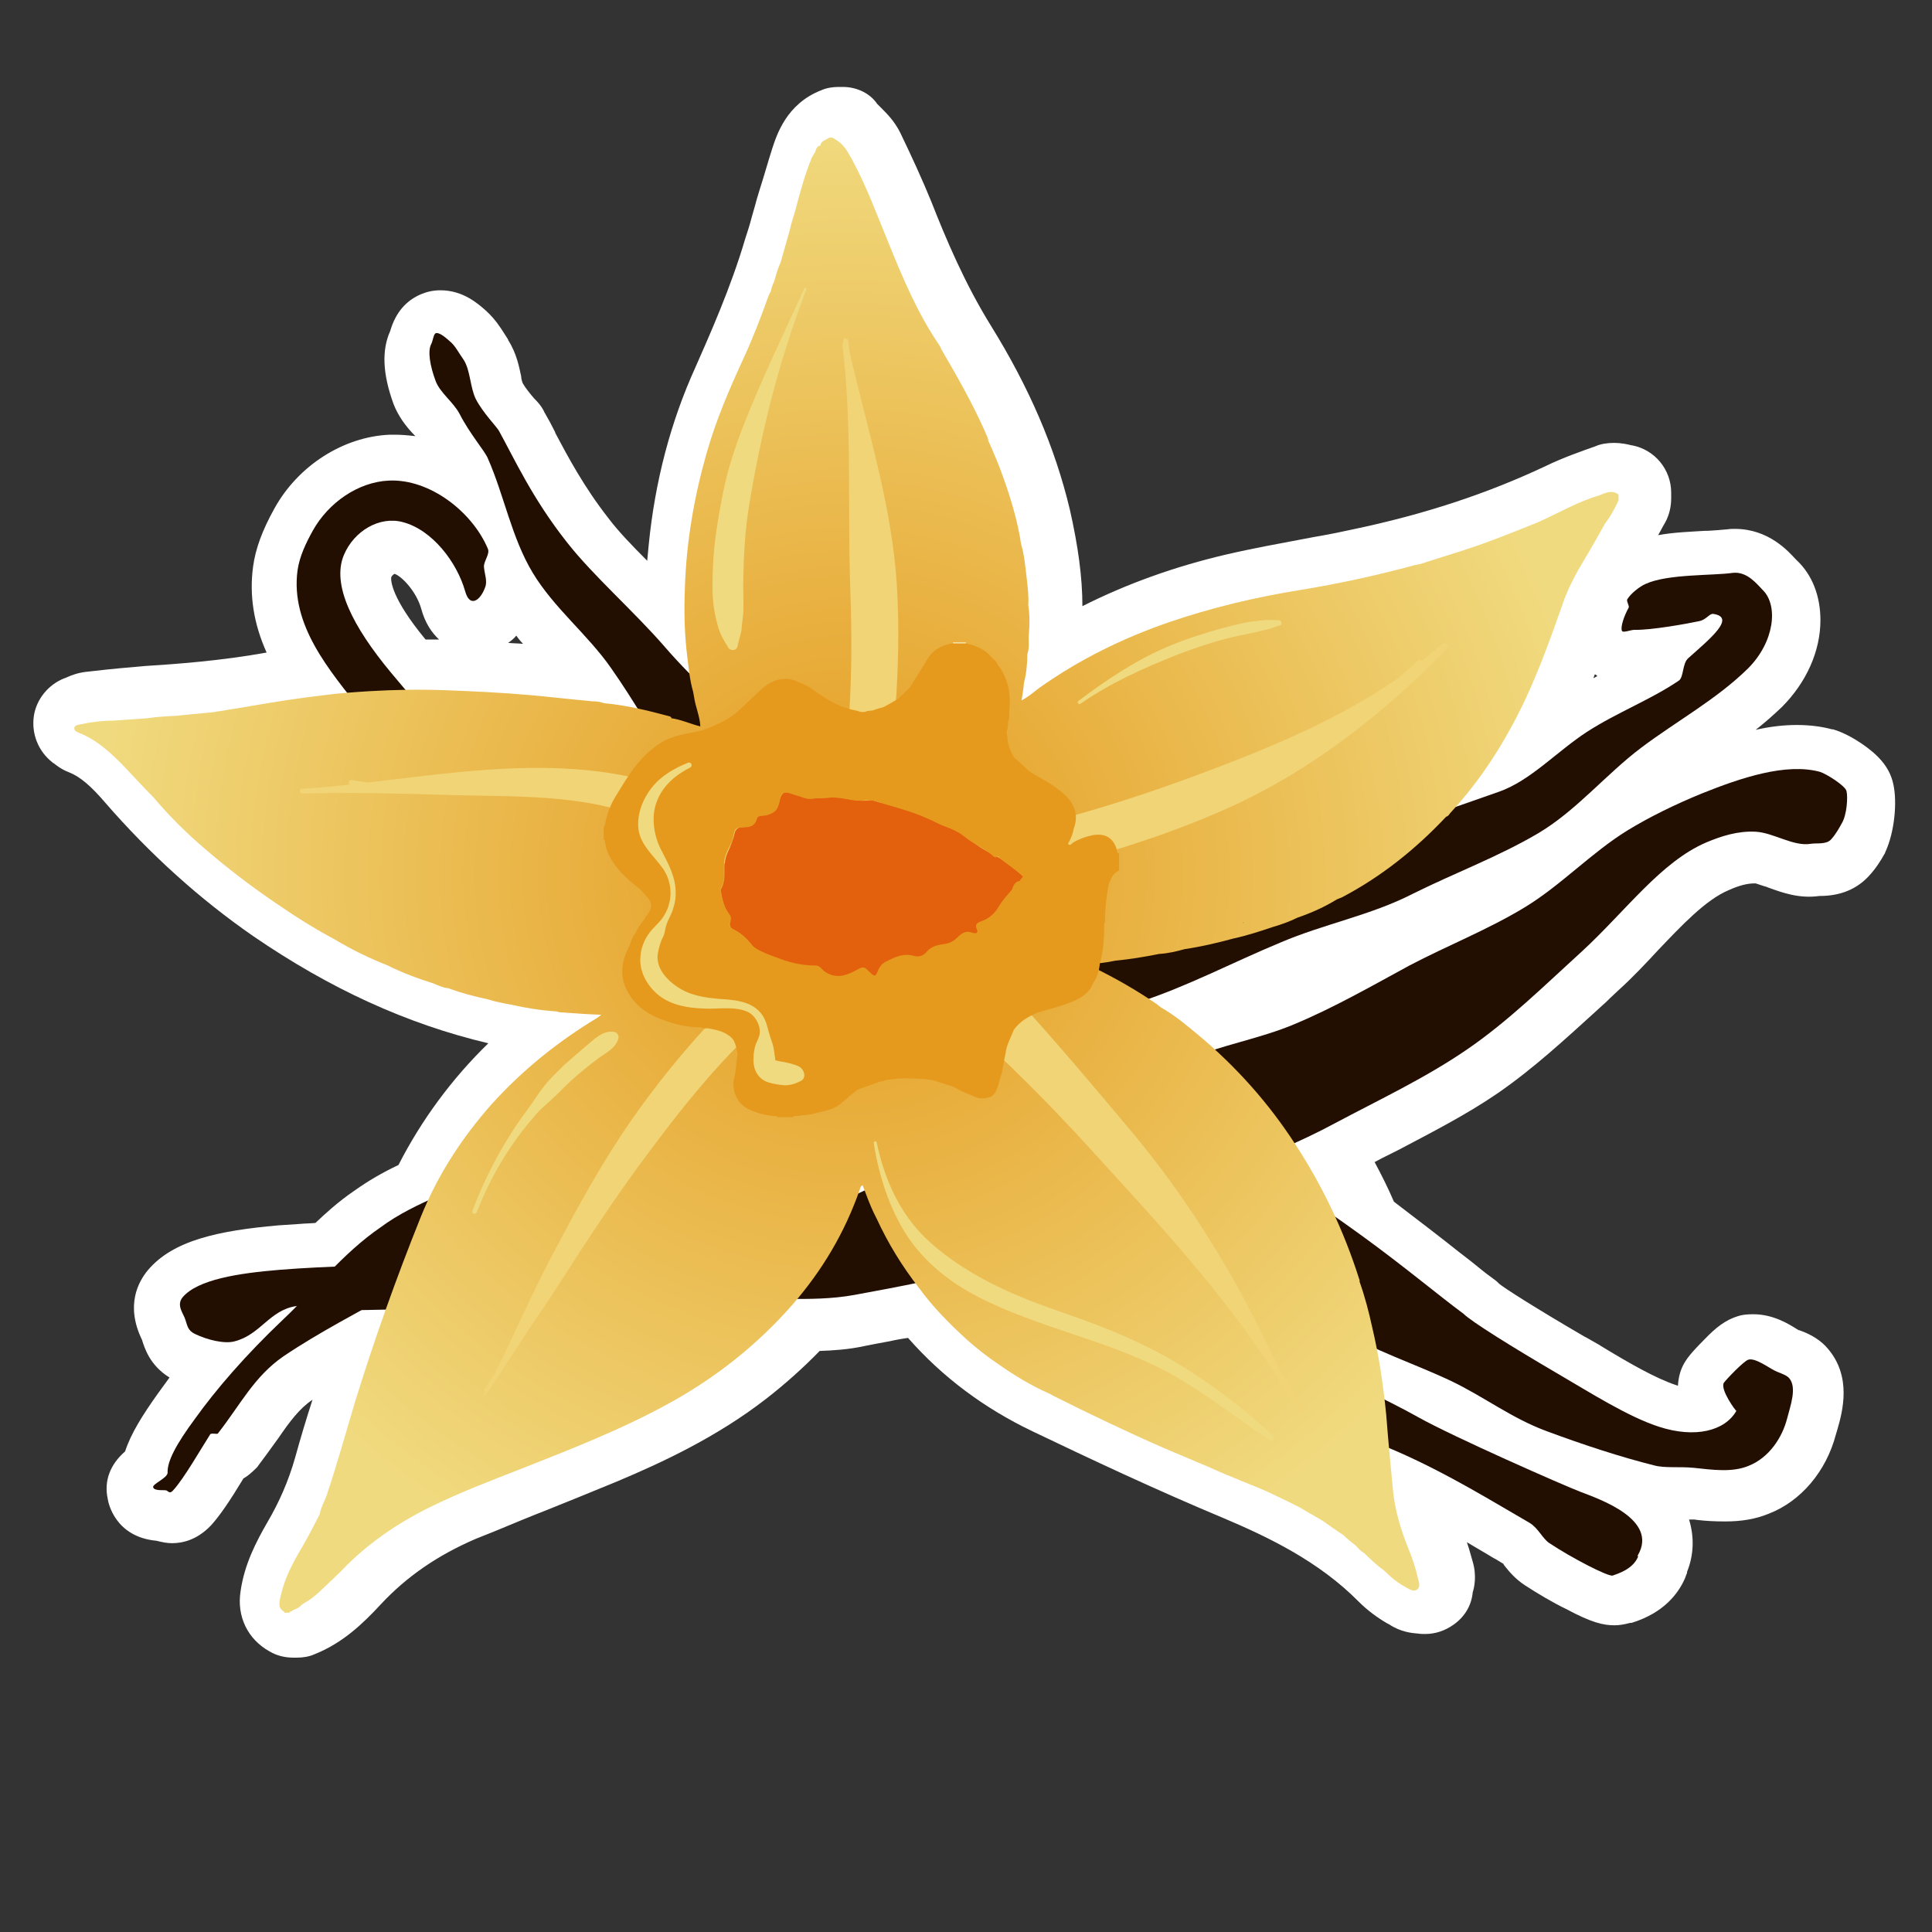 <?xml version="1.0" encoding="UTF-8"?> <!-- Generator: Adobe Illustrator 24.0.2, SVG Export Plug-In . SVG Version: 6.00 Build 0) --> <svg xmlns="http://www.w3.org/2000/svg" xmlns:xlink="http://www.w3.org/1999/xlink" id="Слой_1" x="0px" y="0px" viewBox="0 0 400 400" style="enable-background:new 0 0 400 400;" xml:space="preserve"><rect x="0" y="0" width="400" height="400" fill="#333333" stroke="none"/> <style type="text/css"> .st0{fill:#FFFFFF;} .st1{fill:#230F01;} .st2{fill:url(#SVGID_2_);} .st3{fill:#F1D476;} .st4{fill:#F9EFC7;} .st5{fill:#E3600C;} .st6{fill:#E59A1E;} .st7{fill:#F0DA7F;} </style> <path class="st0" d="M392,162.4c-0.8-3.9-3.6-6.4-6.5-8.4c-1.6-1.1-3.9-2.4-6-3l-0.2,0c-2.2-0.6-4.7-0.9-7.3-0.9 c-2.6,0-5.4,0.3-8.5,1c1.8-1.4,3.6-3,5.4-4.7c5.1-5.1,8-11.6,8-18c0-5-1.7-9.4-4.9-12.4l-0.3-0.3c-1.4-1.5-5.5-6.2-12.5-6.2 c-0.5,0-1.1,0-1.6,0.1l-0.1,0c-0.9,0.1-2.4,0.2-3.9,0.3l-0.6,0c-3.1,0.2-6.5,0.3-9.7,0.9c0.2-0.3,0.3-0.6,0.5-0.9 c0.3-0.6,0.6-1.1,1-1.8c0.8-1.5,1.2-3.2,1.2-4.9V102c0-4.8-3.4-8.9-8.1-9.8l-0.1,0c-0.8-0.2-2-0.5-3.7-0.5c-1.3,0-2.7,0.2-3.8,0.7 c-2.8,1-6.6,2.3-10.3,4.1c-12.1,5.7-25.1,10-39.9,13.1c-2.3,0.5-4.7,1-7,1.4c-1.3,0.2-2.6,0.5-3.8,0.7c-4.2,0.8-9.8,1.8-15.4,3.1 c-10.7,2.5-20.7,6.1-29.8,10.7c0-6-0.9-12.5-2.6-20c-3.1-13-8.5-25.4-16.3-38c-5.4-8.7-9.3-17.9-12.4-25.8c-1.8-4.4-3.9-9-6.4-14.2 c-1.2-2.4-2.7-3.9-3.9-5.1l-0.9-0.9c-1.4-2.1-4.1-3.5-7.1-3.5h-0.9c-1.2,0-2.5,0.2-3.6,0.7c-7.2,2.8-9.2,9.3-10.1,12 c-0.9,2.8-1.7,5.7-2.6,8.5c-0.4,1.3-0.8,2.6-1.1,3.8c-0.3,1-0.6,2.1-0.9,3.2c-0.3,1.1-0.7,2.2-1,3.2c-3,10.2-7.4,20-10.3,26.6 c-5.1,11.2-8.4,23.6-9.7,36.9c-0.1,1.1-0.2,2.1-0.3,3.2c-3.1-3.1-6-6.1-8.1-8.9c-5-6.4-8.3-12.6-10.9-17.5l-0.1-0.3 c-0.7-1.4-1.4-2.7-2.1-3.9c-0.1-0.1-0.1-0.2-0.2-0.4c0,0-0.1-0.1-0.1-0.2c-0.5-0.9-1.1-1.6-1.9-2.4c-0.8-0.9-1.9-2.3-2.4-3.2 c-0.1-0.3-0.3-0.9-0.3-1.4c-0.4-1.8-0.9-4.7-2.7-7.5v-0.1l-0.7-1.1c-1-1.6-2.1-3.2-3.6-4.6l-0.2-0.2c-1.7-1.5-4.8-4.3-9.5-4.3 c-1.5,0-2.8,0.3-4,0.8c-3.1,1.3-5.3,3.8-6.4,7.6c-1.8,4-1.6,8.9,0.7,15.2c0.9,2.3,2.4,4.5,4.5,6.6C84.3,90.1,83,90,81.8,90l-1.1,0 c-9.6,0.4-19,6.4-23.9,15.3c-2.5,4.5-3.9,8.3-4.4,12c-0.8,5.9,0.1,11.8,2.8,17.8c-9.3,1.7-18.9,2.4-25.3,2.8 c-3.5,0.3-6.9,0.6-10.3,1l-1.8,0.2c-1.7,0.2-3,0.7-3.9,1.1l-0.2,0.1l0,0c-0.1,0-0.2,0.1-0.3,0.1c-3.4,1.3-5.9,4.4-6.4,7.9 c-0.5,3.6,0.9,7.2,3.8,9.5c0.1,0.1,0.2,0.2,0.3,0.2l0,0c0.5,0.4,1.6,1.3,3.2,1.9c2.3,0.9,4.6,2.9,7.5,6.3 c9.3,10.7,19.5,19.9,30.6,27.6c15.9,10.9,31.8,18.2,48.7,22.2c-7.5,7.3-13.8,15.8-18.6,25.2c-3.2,1.5-6.3,3.3-9.1,5.3 c-3.4,2.3-6.2,4.9-8.1,6.7c-1.1,0.1-2.2,0.1-3.2,0.2c-1.6,0.1-3.1,0.2-4.5,0.3c-12.4,1.1-21.8,3.1-27,9.3c-1.9,2.3-4.7,7.2-1.2,14.4 c0.5,1.6,1.6,5.3,5.7,7.8c-0.6,0.8-1.1,1.5-1.6,2.2l-0.8,1.1c-3.2,4.5-5.6,8.3-6.8,12c-3.1,2.7-4.4,6.1-3.6,9.8 c0.1,0.8,1.5,7.9,10.1,8.7c1.2,0.3,2.2,0.5,3.2,0.5c2.1,0,5.1-0.6,8-3.6l0.1-0.1c1.8-2,3.8-4.9,6.7-9.7c0.9-0.5,1.8-1.3,2.7-2.2 c0.1-0.1,0.3-0.3,0.4-0.5c1.2-1.6,2.3-3.1,3.3-4.5l0.8-1.1c2.4-3.5,4.4-6.2,7.1-8c-1.3,4-2.5,8-3.6,12c-1.4,4.9-3.3,9.2-5.7,13.3 c-2.3,4-4.8,8.7-5.6,14.4c-0.8,5.2,1.5,9.9,6,12.4c1.5,0.9,3.2,1.3,5,1.3h0.6c1.3,0,2.6-0.2,3.7-0.7c5.8-2.3,10-6.3,13.7-10.3 c5.4-5.8,11.8-10.2,19.7-13.6c1.3-0.5,2.7-1.1,4-1.6c3.6-1.5,7.2-3,10.8-4.4c4.5-1.8,9.4-3.8,14.5-5.9c9.5-4,20.6-9.2,30.7-17 c4-3.1,7.8-6.5,11.2-10c2.8-0.1,6-0.3,9.2-1c1.5-0.3,3-0.6,4.7-0.9c1.4-0.3,2.9-0.6,4.4-0.8c7.1,8.1,15.8,14.6,25.9,19.4 c11.7,5.6,25.5,12.1,39.4,17.9c9.2,3.9,19.7,8.9,28,17.3c1.9,1.9,4,3.4,5.9,4.5l0.4,0.2c2.4,1.6,4.7,1.8,5.8,1.9l0.1,0 c0.6,0.1,1.1,0.1,1.6,0.1c2.1,0,4.1-0.7,5.8-1.9c2.3-1.6,3.7-3.9,4-6.6l0-0.1c0.3-0.9,0.9-3.4,0-6.4l-0.4-1.4 c-0.2-0.8-0.5-1.7-0.8-2.6c1.3,0.8,2.6,1.5,3.9,2.3c0.5,0.3,1,0.6,1.5,0.9c0.8,0.4,1.5,0.9,2.2,1.3c0,0,0,0,0,0.1l0.3,0.4 c0.8,1,2.1,2.6,4.1,3.9c2.6,1.7,5.8,3.6,8.5,4.9c5.4,2.9,7.8,3.4,10.1,3.4c1,0,2.1-0.2,3.2-0.5l0.3,0c6.8-2.1,9.7-6.2,11-9.1 c0.1-0.2,0.2-0.5,0.3-0.8l0,0c0.1-0.2,0.2-0.4,0.2-0.7c1.4-3.5,1.5-7.2,0.4-10.8c0.1,0,0.3,0,0.4,0l0.2,0c0.2,0,0.4,0,0.5,0 c0.2,0,0.5,0.1,0.7,0.1c1.7,0.2,3.6,0.3,5.7,0.3c3.4,0,6.3-0.5,9-1.6c6.7-2.6,11.9-8.8,13.9-16.4l0.3-1c1.1-3.8,3-10.9-1.9-16.7 c-1.4-1.7-3.4-3-6-3.9l-0.1,0c0,0,0,0,0,0c-0.2-0.1-0.3-0.2-0.5-0.3c-1.6-1-4.8-3-8.9-3c-1.3,0-2.3,0.1-3.2,0.4 c-2.6,0.8-4.6,2.4-6.9,4.8c-3,3-3.6,4-3.8,4.3c-1.1,1.6-1.6,3.4-1.7,5.3c-0.1,0-0.2-0.1-0.3-0.1c-4.3-1.4-10-4.7-15.6-8.1 c-0.3-0.2-0.6-0.4-1-0.6c-0.9-0.5-1.7-1-2.5-1.4c-10.8-6.3-16.5-10-17.6-10.9c-0.3-0.3-0.6-0.6-0.9-0.8c-1.1-0.8-2.3-1.7-3.5-2.7 c-1-0.8-2.1-1.7-3.3-2.6l-0.4-0.3c-4-3.2-8.6-6.7-13.7-10.6c-1.2-2.8-2.6-5.6-4-8.2c0.5-0.3,1-0.5,1.5-0.8c0.8-0.4,1.6-0.8,2.4-1.2 l1-0.5c6.8-3.6,13.9-7.2,20.5-11.7c7.4-5.1,14-11.2,20.5-17.1l1.2-1.1c0.6-0.5,1.1-1,1.7-1.6c0.5-0.5,1.1-1,1.6-1.5 c3.1-2.8,5.9-5.8,8.4-8.5c4.6-4.8,9.7-10.3,14.5-12.3c2.2-1,3.9-1.4,5.3-1.4h0.3c0.4,0.1,1.4,0.5,2.2,0.7l0.5,0.2 c2.8,1,6.3,2.3,10.5,1.7h0.1c4.2,0,7.6-1.4,10.1-4.1c1.5-1.6,2.6-3.4,3.2-4.5c0.1-0.1,0.2-0.3,0.2-0.4l0,0 C392.3,172.2,392.8,166,392,162.4z M330.7,140c-0.3,0.1-0.5,0.3-0.8,0.4c0.1-0.3,0.2-0.5,0.3-0.8C330.4,139.7,330.6,139.8,330.7,140 z M81,119.5c0.2-0.4,0.5-0.6,0.7-0.7c1.6,0.6,4.5,3.7,5.5,7.2c0.8,3,2.2,5,3.7,6.4c-0.3,0-0.6,0-0.8,0h-2 C81,123.8,80.9,120.2,81,119.5z M108.3,133.3c-1-0.1-2.1-0.1-3.1-0.2c0.6-0.4,1.2-0.9,1.7-1.5C107.3,132.2,107.8,132.8,108.3,133.3z M52.3,303.1C52.3,303.1,52.3,303.1,52.3,303.1L52.3,303.1L52.3,303.1z"></path> <g> <g> <g> <g> <path id="SVGID_1_" class="st1" d="M338.4,130.4c-0.8,0-2.4,0.7-2.6,0.2c-0.3-0.7,0.3-2.8,1.4-4.8c0.2-0.3-0.5-1.3-0.3-1.7 c0.7-1.2,2.6-2.7,3.8-3.2c4.5-2.1,14-1.7,18.1-2.3c3-0.3,5,2.4,6.2,3.6c3.2,3.2,2.4,10.7-3.1,16.2c-6.5,6.4-14.8,10.9-22.1,16.4 c-7.3,5.5-13.4,13-21.3,17.7c-8.3,4.9-17.5,8.3-26.1,12.6c-8.6,4.4-18.3,6.2-27.2,10c-9.9,4.1-19.3,9.1-29.4,12.4 c-10.1,3.3-19.8,8-30,11.3c-8.4,2.7-17.9,2.5-26.3,5.4c-8.4,2.9-15.7,8.7-24.1,11.8c-8.3,3.1-16.2,7.3-24.3,10.7 c-8.2,3.5-16.9,5.5-24.9,9.4s-16.6,6.8-24.3,11.2c-7.7,4.4-15.8,8.5-23.2,13.5c-6.1,4.2-8.9,10-13.6,16 c-0.2,0.2-1.4-0.2-1.6,0.2c-1.8,2.8-5.4,9.1-7.6,11.5c-0.7,0.8-0.9,0.4-1.4,0.1c-0.3-0.2-2.6,0.2-2.8-0.7c-0.1-0.7,3-1.9,3-3 c-0.1-2.3,1.7-5.8,5.7-11.2c4.3-6,10.4-13.1,18.2-20.5c6.4-6,12.3-13.7,20.2-19.1c7.4-5.5,16.8-8,24.7-12.3 c8.5-4.7,16.6-9.1,24.3-12.6c10.3-4.7,18.6-9.9,24.5-12.6c11.9-5.1,23.9-11.1,36.5-15.7c7.3-2.6,15.8-2.3,23.2-4.8 c7.5-2.5,14.7-5.5,22.1-7.9c7.5-2.5,14.6-5.9,22-8.4c9.1-3.1,18.6-4,27.5-6.8s17.7-5.9,26.8-9.1c6.5-2.3,11.9-8.3,18.2-12.4 c6.2-4,13.3-6.7,19-10.6c1-0.7,0.7-3.5,1.9-4.6c4.6-4.1,10-8.5,5.2-9.2c-0.8-0.1-1.4,1.2-2.9,1.5 C349.5,129.1,341.8,130.5,338.4,130.4z"></path> </g> </g> </g> <g> <path class="st1" d="M96.3,122.4c-1.7-6-6.8-12.7-12.9-14.3c-4.8-1.3-10.1,1.8-12.2,6.8c-2.6,6.2,1.9,14.9,9.7,24.3 c5.7,6.8,12.2,14.5,19,20.4c9.7,8.5,19.4,14.3,22.8,16c4.6,3.3,13.5,8.7,23.8,16.3c7,5.1,14.2,11.9,22.5,18 c7.6,5.5,15.6,11,23.5,16.7c6.5,4.7,14,8,20.2,12.4c6.9,4.9,13.1,9.9,19.1,14.1c7.9,5.4,15,9.5,20.1,12.6 c6.7,4.7,12.5,11.2,19.6,15.9c7,4.5,14.8,7.7,22.1,11.8c7.3,4.1,30.5,14.3,33.7,15.5c3.9,1.5,16.1,5.7,11.8,13.1 c-0.1,0.1,0.1,0.3,0,0.4c-1.1,2.5-4.1,3.4-5.2,3.8c-0.9,0.3-8.6-3.7-13.1-6.7c-1.4-0.9-2.3-3.1-4.1-4.2 c-7.3-4.2-16.9-10.2-27.7-14.9c-9.5-4.1-19.8-8-29-11.9c-11.8-5-22-9.5-28.1-13.3c-6-3.3-14.9-8.5-25-15.3 c-7.5-5.1-17-9-25.3-15.1c-7.2-5.2-14.5-10.7-21.5-16.1c-7.4-5.7-14.6-11.4-21-16.7c-8.3-6.9-15-13.5-19.6-18.3 c-7.7-7.4-13.7-16.4-21.6-23.5c-8-7.2-16-14.2-22.8-22.7c-7-8.8-15-18.1-13.5-29.4c0.4-2.9,1.8-5.8,3.2-8.3 c3.2-5.7,9.3-10,15.7-10.3c8.5-0.4,17.3,6.5,20.5,14.1c0.5,1.1-0.9,2.6-0.8,3.8c0.1,1.4,0.8,3,0.2,4.3 C99.5,124.2,97.3,126,96.3,122.4z"></path> </g> <g> <path class="st1" d="M356.9,286.3c0.4-0.6,4.2-4.6,5.1-4.8c1.4-0.4,4.1,1.6,5.3,2.2c0.9,0.5,2.5,0.9,3.1,1.6 c1.7,1.9,0.3,5.7-0.4,8.4c-1,3.9-3.7,8.1-8,9.8c-3.4,1.4-7.5,0.8-11.3,0.4c-3-0.3-6,0.1-8.2-0.5c-6.8-1.7-14.5-4.2-22.3-7.1 c-7.3-2.7-12.9-7.1-19.8-10.4c-7.6-3.6-16.3-6.4-22.1-10.2c-8.1-5.1-14.5-11.5-22.2-16.5c-8-5.1-17.5-9.1-25.1-14.2 c-7.8-5.3-14-11.6-21.4-17.2c-6.5-4.9-13.6-9-19.9-14.3c-6.2-5.2-11.6-11.3-17.4-17.1c-5.7-5.6-9.8-12-15.2-18.4 c-5.1-6.1-12-11.5-16.8-18.4c-4.7-6.7-8.8-14.2-13.8-21.3c-4.8-6.9-11.8-12.4-16.2-19.7c-4.4-7.3-5.9-16-9.3-23.7 c-0.6-1.5-3.7-5-5.9-9.3c-1.3-2.4-4-4.3-4.9-6.7c-1.2-3.2-1.7-6.3-0.9-7.7c0.3-0.6,0.5-2.1,0.9-2.2c0.8-0.3,2.3,1.1,3.2,1.9 c0.9,0.8,1.6,2.2,2.6,3.6c1.4,2.2,1.3,5.6,2.5,8.1c1.5,2.9,4.3,5.7,4.8,6.6c3.1,5.6,6.9,14,14.1,23.1c5.4,6.9,14,14.4,20.3,21.7 c6.4,7.4,13,12.8,18.9,19c9,9.4,15.4,18.4,19.3,20.7c5.6,4.1,14,8.4,22.3,15.3c6.4,5.3,13.7,11,21.1,17 c6.6,5.6,13.6,11.3,20.7,16.8c7.1,5.5,13.3,12.3,20.2,17.5c7.6,5.7,15.1,10.7,21.7,15.5c8.7,6.3,15.7,12.2,21.1,16.2 c1.6,1.6,10.1,6.9,19.5,12.4c6.7,3.9,14.5,8.9,21,11c7.4,2.4,13.6,0.9,16-3.3C359.4,292.2,356.1,287.7,356.9,286.3z"></path> </g> <g> <path class="st1" d="M374.9,174.7c1.2-0.2,3.2,0.2,4.2-0.9c1-1.1,1.7-2.4,2.2-3.3c1.1-1.8,1.3-5.5,1-6.7c-0.2-1.1-4.2-3.6-5.5-4 c-7-1.9-16.3,1.2-24.5,4.5c-5.4,2.2-10.9,4.9-15.3,7.6c-7.5,4.6-13.8,11.4-21.4,16s-16,7.9-23.8,12c-7.9,4.3-15.6,8.7-23.7,12.1 c-7.3,3.1-15.5,4.4-23,7.6c-7.4,3.1-14.3,7.6-21.8,10.6c-8.9,3.6-18.5,5.2-27.5,8.4c-9.1,3.2-17.3,9.2-26.5,11.6 c-9.1,2.5-18.3,5.1-27.6,6.9c-9.2,1.8-18.7,3-28.2,4.2c-9.3,1.2-18.9-0.3-28.5,0.3c-6.3,0.4-17.2,0.5-27.1,1.3 c-8.5,0.7-17,2-20.1,5.7c-1.4,1.7,0.3,3.5,0.6,4.7c0.4,1.2,0.5,2.2,2,2.9c2.5,1.2,6.1,2.1,8.2,1.5c5.4-1.4,7.2-6.5,12.8-7.3 c1.2-0.2,2.7,0.8,4.3,0.8c9,0.3,18.3-0.4,27.4-0.1c9.2,0.3,18.3,0.1,27.3-0.1c9.5-0.2,18.8-0.9,28.1-1.8c9.4-1,19.1,0.6,28.4-1.1 c9.3-1.7,18.7-3.5,27.7-6c9.1-2.5,18.3-5.2,27.1-8.4c7.7-2.8,14.7-7.5,22.2-10.9c7.5-3.3,15.2-6.3,22.4-10.2 c9.2-4.9,18.8-9.4,27.4-15.3c8.5-5.8,16.1-13.3,23.9-20.4c9-8.3,16.3-18.5,25.7-22.5c3.1-1.3,6.5-2.4,10.2-2.2 C367.2,172.4,371.3,175.3,374.9,174.7z"></path> </g> </g> <radialGradient id="SVGID_2_" cx="175.244" cy="217.398" r="156.319" gradientTransform="matrix(1 0 0 -1 0 398.598)" gradientUnits="userSpaceOnUse"> <stop offset="0" style="stop-color:#E59A1E"></stop> <stop offset="1" style="stop-color:#F0DA7F"></stop> </radialGradient> <path class="st2" d="M335.1,103.6c0-0.4,0-0.8,0-1.2c-1.4-1.1-2.8-0.3-4.1,0.2l0,0c-4.4,1.3-8.3,3.6-12.5,5.5l0,0 c-4.8,1.9-9.6,3.9-14.5,5.5c-3.3,1.1-6.7,2.1-10,3.2c-0.4,0.1-0.7,0.1-1.1,0.2c-7.7,2.1-15.5,3.8-23.4,5.1 c-9.4,1.5-18.7,3.7-27.7,6.8c-9.5,3.3-18.4,7.7-26.6,13.5c-1.2,0.9-2.3,1.9-3.7,2.6l0,0c0.2-1.2,0.4-2.4,0.5-3.6c0.5-2,0.7-4,0.7-6 c0.5-1.3,0.2-2.7,0.3-4c0.2-2,0.2-4.1-0.1-6.1l0,0c0.1-1.8-0.1-3.6-0.3-5.3c-0.3-2.5-0.5-5-1.2-7.4c-0.7-4.7-2.1-9.3-3.7-13.8 c-0.9-2.6-2-5.1-3.1-7.6l0,0c0-0.6-0.4-1.1-0.6-1.7c-2.6-5.9-5.8-11.5-9-17c-0.2-0.3-0.3-0.7-0.5-1c-4.6-6.7-7.7-14.2-10.7-21.6 c-2.3-5.6-4.4-11.3-7.3-16.7c-0.8-1.4-1.5-2.9-2.9-3.9l0,0l0,0c-0.4-0.3-0.8-0.5-1.2-0.8c-0.2,0-0.5,0-0.7,0 c-0.7,0.5-1.7,0.6-1.9,1.7c-0.2,0-0.4,0-0.5,0.2c-0.3,0.3-0.4,0.6-0.5,1l0,0c-0.2,0.4-0.5,0.8-0.7,1.2c-1.5,3.6-2.5,7.4-3.5,11.2 l0,0c-0.4,1.3-0.8,2.5-1.1,3.9l0,0c-0.6,2.2-1.3,4.5-1.9,6.7l0,0c-0.6,1.2-0.9,2.5-1.3,3.8l0,0c-0.3,0.7-0.6,1.4-0.7,2.1l0,0 c-0.2,0.3-0.3,0.6-0.5,1c-1.6,4.5-3.3,8.9-5.3,13.2c-2.9,6.3-5.6,12.6-7.5,19.3c-2.6,9.1-4.2,18.4-4.5,27.9 c-0.2,4.8-0.1,9.6,0.5,14.3c0.3,2.4,0.5,4.8,1.2,7.2c0.1,0.4,0.1,0.7,0.2,1.1c0.3,2.1,1.2,4,1.3,6.1c-2-0.5-3.9-1.4-6-1.7l0,0 c0-0.2-0.1-0.3-0.4-0.4c-4.5-1.2-8.9-2.3-13.5-2.7l0,0c-0.8-0.3-1.6-0.4-2.4-0.4c-4.4-0.4-8.7-0.9-13.1-1.3 c-5.8-0.5-11.7-0.8-17.5-1c-5.2-0.2-10.4-0.1-15.6,0.2c-3.1,0.2-6.1,0.4-9.2,0.8c-5.2,0.6-10.3,1.4-15.5,2.3 c-2.2,0.4-4.4,0.7-6.7,1.1c-0.2,0-0.3,0-0.5,0.1c-2.7,0.3-5.4,0.5-8.1,0.8l0,0l0,0c-2,0.1-4,0.2-6,0.5c-2.3,0.2-4.6,0.3-7,0.5 c-2.4,0-4.7,0.3-7,0.8c-0.4,0.1-1.1,0.2-1.1,0.7c-0.1,0.6,0.5,0.8,0.9,1c3.8,1.5,6.7,4.2,9.5,7.1c2,2.1,3.9,4.2,5.9,6.2l0,0l0,0 c3.3,3.9,6.9,7.5,10.8,10.8c4.4,3.8,9.1,7.4,13.9,10.7c4.2,2.9,8.4,5.6,12.9,8c3.5,2.1,7.2,3.9,11,5.4c3,1.5,6.2,2.7,9.4,3.7l0,0 l0,0c1,0.4,2,0.9,3.1,1l0,0l0,0c2.7,1,5.4,1.7,8.2,2.3l0,0c1.5,0.5,3.2,0.8,4.8,1.1c3.1,0.7,6.2,1.2,9.4,1.4c0.3,0.1,0.7,0.2,1,0.2 c2.8,0.2,5.5,0.4,8.3,0.5c-0.3,0.2-0.5,0.4-0.8,0.6c-8.1,4.9-15.5,10.8-21.9,17.9c-6.2,7-11.2,14.7-14.7,23.4 c-5.1,12.7-9.7,25.6-13.7,38.6c-1.9,6.4-3.7,12.8-5.8,19.1c-0.5,1.3-1.2,2.5-1.4,3.8c-1.2,2.3-2.4,4.7-3.7,6.9 c-1.9,3.2-3.6,6.4-4.4,10.1c-0.2,1-0.7,2.3,0.6,3.1c0.1,0.1,0.2,0.2,0.2,0.3c0.3,0,0.6,0,1,0c0.1-0.1,0.2-0.2,0.2-0.3 c0.3,0.1,0.5-0.2,0.7-0.3l0,0c0.5-0.2,1.1-0.4,1.5-0.9l0,0c0.2-0.2,0.5-0.4,0.7-0.5l0,0c2-1.1,3.5-2.7,5.1-4.2l0,0 c0.8-0.8,1.7-1.6,2.5-2.4c5.3-5.6,11.6-9.9,18.5-13.3c6.1-3,12.4-5.4,18.8-7.9c10.4-4.1,20.9-8.2,30.7-13.6 c9.6-5.3,18.1-12,25.4-20.3c6.2-7.1,10.9-15,14-23.9c0.1-0.3,0.1-0.7,0.6-0.9l0,0c0.3,0.7,0.5,1.4,0.8,2.1l0,0l0,0 c0.6,1.6,1.3,3.3,2.1,4.8l0,0c2.4,5.2,5.3,9.9,8.8,14.4c1.4,1.9,2.9,3.7,4.5,5.4c3.6,3.8,7.4,7.3,11.7,10.2c3.4,2.4,7,4.6,10.9,6.3 c0.2,0.1,0.5,0.3,0.7,0.4c7.6,3.8,15.3,7.5,23.1,10.9c3,1.3,6,2.5,9,3.8c1.6,0.7,3.3,1.5,4.9,2.1c2.3,1,4.7,1.9,7,2.9 c2.3,1.1,4.7,2.2,7,3.4l0,0c1.6,0.9,3.2,1.9,4.8,2.8c1.4,1,2.8,2,4.2,2.9l0,0c0.8,0.8,1.7,1.5,2.6,2.2l0,0c0.5,0.6,1.1,1.2,1.8,1.6 c1.3,1.3,2.6,2.5,4.1,3.6c1.4,1.4,2.9,2.6,4.6,3.5c0.7,0.4,1.5,0.9,2.2,0.4s0.4-1.5,0.2-2.2c-0.5-2.2-1.2-4.4-2.1-6.5 c-1.5-3.8-2.7-7.7-3.1-11.9c-0.5-5.2-1-10.4-1.4-15.6c-0.6-6.1-1.5-12.2-2.9-18.1c-0.7-3.2-1.5-6.3-2.6-9.4l0,0c0-0.2,0-0.4-0.1-0.6 c-3.1-9.8-7.5-19.1-13.1-27.7c-5.6-8.7-12.4-16.3-20.3-22.9c-2.4-2-4.8-4-7.6-5.6c-0.3-0.2-0.6-0.5-0.9-0.7 c-4.2-2.9-8.6-5.4-13.1-7.6c-0.4-0.2-0.9-0.2-1-0.7l0,0c1.8-0.1,3.7-0.3,5.5-0.7c3.1-0.3,6.1-0.8,9.1-1.4l0,0c1.8-0.1,3.5-0.5,5.3-1 c3.4-0.5,6.8-1.3,10.1-2.2c2.8-0.6,5.5-1.5,8.2-2.4c1.7-0.5,3.4-1.1,5-1.9l0,0c2.9-1,5.6-2.2,8.2-3.8c0.3-0.1,0.7-0.3,1-0.4 c8.2-4.3,15.3-10,21.6-16.7c0.4-0.1,0.6-0.4,0.8-0.7c5-5.4,9.1-11.3,12.6-17.7c4.7-8.5,7.9-17.6,11.1-26.7l0,0l0,0 c1.1-2.8,2.5-5.5,4.1-8.1c1.5-2.5,2.9-5,4.3-7.5l0,0l0,0C333.6,106.7,334.4,105.1,335.1,103.6z M144.1,208.6L144.1,208.6 L144.1,208.6L144.1,208.6z M146.3,188.3L146.3,188.3L146.3,188.3L146.3,188.3z M147.5,107.3L147.5,107.3L147.5,107.3L147.5,107.3z M149.6,124.2L149.6,124.2L149.6,124.2L149.6,124.2z M152,206.7L152,206.7L152,206.7L152,206.7z M153.7,154.2L153.7,154.2 L153.7,154.2L153.7,154.2z M167.7,105.1L167.7,105.1L167.7,105.1L167.7,105.1z M168.1,165L168.1,165L168.1,165L168.1,165L168.1,165 L168.1,165z M171.9,116.9C171.9,116.8,171.9,116.8,171.9,116.9C171.9,116.8,171.9,116.8,171.9,116.9 C171.9,116.8,171.9,116.9,171.9,116.9z M174.1,174.6L174.1,174.6L174.1,174.6L174.1,174.6z M174.3,215.2 C174.3,215.1,174.3,215.1,174.3,215.2C174.3,215.1,174.3,215.1,174.3,215.2C174.3,215.1,174.3,215.1,174.3,215.2 C174.3,215.1,174.3,215.2,174.3,215.2L174.3,215.2z M176,176.8C176,176.8,176,176.7,176,176.8C176,176.7,176,176.7,176,176.8 C176,176.7,176,176.8,176,176.8z M179.5,195.3C179.4,195.3,179.4,195.3,179.5,195.3C179.4,195.3,179.4,195.3,179.5,195.3 L179.5,195.3z M190.9,208.7L190.9,208.7L190.9,208.7L190.9,208.7z M191.1,192.9C191.1,192.8,191.1,192.8,191.1,192.9 c0-0.1,0.1-0.1,0.1,0C191.2,192.8,191.1,192.8,191.1,192.9z M202.7,170L202.7,170L202.7,170L202.7,170z M210.6,149.4L210.6,149.4 L210.6,149.4L210.6,149.4z M278.5,257.2L278.5,257.2L278.5,257.2L278.5,257.2z M278.3,257.1L278.3,257.1 C278.3,257.1,278.2,257.1,278.3,257.1L278.3,257.1z M269.4,311.4L269.4,311.4L269.4,311.4L269.4,311.4z M263,263.2 C263,263.2,262.9,263.2,263,263.2C262.9,263.2,262.9,263.2,263,263.2C262.9,263.2,262.9,263.2,263,263.2z M237.9,230.2 C237.9,230.3,237.9,230.3,237.9,230.2C237.9,230.3,237.9,230.3,237.9,230.2L237.9,230.2z M227.8,236c0,0,0,0.1,0.1,0.1 C227.8,236.1,227.8,236.1,227.8,236C227.8,236.1,227.8,236,227.8,236z M257.4,191.1c0-0.1,0-0.1-0.1-0.1c0.1,0,0.2,0,0.2,0 S257.5,191,257.4,191.1z M262.1,158C262.1,158,262.1,157.9,262.1,158c0-0.1,0.1-0.1,0.1-0.1L262.1,158z M304.9,134.6 C304.9,134.5,304.9,134.5,304.9,134.6C304.9,134.5,304.9,134.5,304.9,134.6C304.9,134.5,304.9,134.5,304.9,134.6z M331.5,108.1 L331.5,108.1L331.5,108.1L331.5,108.1L331.5,108.1L331.5,108.1z"></path> <g> <path class="st3" d="M185.7,121.4c-1-16.6-6.1-32.4-9.8-48.5c-0.1-0.8-0.2-1.6-0.3-2.4c-0.1-0.6-1.1-0.6-1,0c0,0.1,0,0.3,0,0.4 c-0.1,0.1-0.2,0.2-0.2,0.4c2,16.4,1.1,32.7,1.6,49.1c0.3,8,0.4,16.1,0,24.2c-0.2,4.1-0.5,8.2-1,12.2c-0.5,3.7-1.8,7.3,0.6,10.5 c1,1.3,2.8,2.2,4.4,1.2c3.3-2.2,3.5-4.7,4-8.5c0.6-4.5,1-9,1.4-13.4C186,138.2,186.2,129.8,185.7,121.4z"></path> <path class="st3" d="M298.5,133.4c-1.3,1.2-2.7,2.3-4.1,3.4c-0.2-0.2-0.5-0.4-0.8-0.1c-1.3,1.3-2.7,2.5-4.1,3.7 c-11.9,8.2-25.3,13.9-38.8,19c-8.7,3.3-17.5,6.3-26.5,8.9c-4.8,1.4-9.6,2.6-14.4,3.8c-4.4,1.1-9.7,1.4-13.4,4.2 c-2.4,1.8-2.7,6.4,0.9,7.1c4.8,0.9,9.5-0.8,14.1-2c4.8-1.2,9.6-2.5,14.4-3.9c9.9-2.9,19.7-6.2,29.1-10.5 c16.9-7.7,31.7-19.4,44.6-32.6C300.3,133.7,299.3,132.7,298.5,133.4z"></path> <path class="st3" d="M270.3,291.7c-1.7-2.4-3.3-4.9-5-7.4c-3.5-7.2-7-14.4-11.1-21.4c-5.9-10.2-12.4-19.6-20-28.7 c-7.6-9.1-15.3-18.2-23.3-27c-3.8-4.2-8-8-11.8-12.1s-6-9.5-8.2-14.6c-2.9-6.9-12.1-3.4-13.3,2.7c-3.7-2.4-8.2-3.8-12.1-6 c-4.3-2.5-8.6-5.1-12.9-7.6c-8.6-5-17.5-8.3-27.4-9.7c-16.3-2.3-32.6,0.2-48.9,2.1c-1.2-0.1-2.3-0.3-3.5-0.5 c-0.6-0.1-0.9,0.8-0.3,0.9c-3.3,0.4-6.6,0.7-9.9,0.9c-0.7,0-0.7,1,0,1c10.3-0.3,20.6,0,30.8,0.3c10.3,0.3,20.7,0,30.8,2.1 c9.6,2,17.9,6.4,25.8,12.1c5.5,4,11.7,10,18.3,13.1c-1.4,1.2-2.7,2.3-3.5,3c-13.1,11-24.5,23.2-34.2,37.2 c-5.9,8.5-10.9,17.6-15.7,26.7c-4.5,8.4-8.3,17.2-12.5,25.7c-0.1,0.1-0.2,0.3-0.3,0.4c-0.6,0.9-1.2,1.8-1.8,2.7 c-0.2,0.2-0.1,0.5,0.1,0.6c-0.1,0.1-0.1,0.3-0.2,0.4c-0.1,0.2,0.2,0.4,0.3,0.2c0.1-0.2,0.2-0.3,0.3-0.5c0.1,0,0.2-0.1,0.3-0.2 c2.7-4.2,5.5-8.4,8.2-12.6c2.4-3.5,4.7-6.9,7-10.5c5.1-8,10.4-16,16-23.7c10.4-14.1,21.7-28.5,36.6-38.2c2.8-1.8,10.4-4.3,13.2-8.1 c1.4,2.2,3,4.2,5,6.1c3.9,3.8,8.3,7,12.3,10.6c9.1,8.1,17.8,16.8,26,25.8c12.5,13.7,25.7,27.8,36.2,43.3c0.7,1.1,1.4,2.2,2.2,3.3 c2,3.2,4,6.4,5.7,9.6c0.1,0.1,0.2,0,0.2-0.1c-0.5-0.9-0.9-1.9-1.4-2.8c0.3,0.4,0.6,0.9,0.9,1.3 C269.8,292.7,270.6,292.2,270.3,291.7z"></path> </g> <g> <path class="st4" d="M200,133c0,0.1,0,0.2,0,0.2c-0.9,0.5-1.8,0.6-2.7,0c0-0.1,0-0.1,0-0.2C198.2,133,199.1,133,200,133z"></path> <path class="st5" d="M211.2,182.4c-0.6,0.4-1.1,0.9-1.4,1.4c-1.1,2-2.7,3.6-3.9,5.6c-0.5,0.8-1.5,1.1-2.3,1.4 c-0.8,0.3-1.3,0.7-1.1,1.7c0.2,0.9-0.5,1-1.1,0.9c-1.3-0.3-2.2,0.2-3,1c-0.7,0.7-1.6,1.2-2.6,1.3c-1.5,0.2-2.8,0.7-3.9,1.9 c-0.8,0.8-1.8,0.9-2.8,0.6c-2.2-0.5-4,0.5-5.7,1.5c-0.6,0.4-0.8,1.1-1.1,1.7c-0.5,1-1.1,1.2-1.8,0.4c-1-1.1-1.9-1-3.1-0.3 c-2.5,1.5-5,1.3-7.2-0.7c-0.5-0.4-1-0.5-1.7-0.6c-4.2-0.2-8-1.8-11.7-3.6c-0.4-0.2-0.8-0.5-1-0.8c-1.1-1.4-2.3-2.6-4-3.4 c-0.6-0.3-0.8-0.9-0.6-1.5c0.2-0.7,0-1.3-0.4-1.9c-0.9-1.2-1.2-2.7-1.5-4.2c-0.1-0.3-0.1-0.7,0.1-0.9c0.7-1.3,0.6-2.8,0.6-4.2 c0-1.1,0.2-2.2,0.6-3.1c0.6-1.3,1.2-2.7,1.5-4.1c0.2-0.9,0.9-1.3,1.8-1.3c1.3,0,2.4-0.2,2.8-1.7c0.1-0.5,0.7-0.6,1.2-0.7 c2.6-0.4,3.1-0.9,3.6-3.3c0.3-1.2,0.9-1.8,2.1-1.3c2.9,1.2,5.8,1.2,8.8,0.9c1.2-0.1,2.4,0.2,3.6,0.4c1.3,0.2,2.5,0.4,3.8,0.2 c0.5-0.1,1,0,1.5,0.2c3.4,1,6.9,1.7,10,3.2c3.3,1.5,6.8,2.6,9.7,4.9c1.7,1.4,3.7,2.5,5.7,3.5c1.8,1.1,3.5,2.4,5,3.8 c0.2,0.2,0.4,0.4,0.4,0.7C211.8,182,211.6,182.2,211.2,182.4z"></path> <path class="st6" d="M231.2,175.8c-0.8-2.4-2.4-3.3-4.9-2.9c-1.5,0.3-2.9,0.8-4.2,1.6c-0.3,0.2-0.5,0.7-1,0.2c0.6-1,1-2,1.2-3.1 l0,0c1-2.7,0.3-5-1.8-7c-1.9-1.8-4.3-3.1-6.6-4.4l0,0c-0.3-0.2-0.7-0.5-1-0.7c-1-0.9-1.9-1.8-2.9-2.6l0,0c-0.6-0.9-1-2-1.3-3.1l0,0 c-0.1-0.8-0.2-1.6-0.3-2.4c0.3-0.6,0.3-1.3,0.3-1.9c0.4-0.9,0.2-1.9,0.3-2.8c0.3-3.4-0.4-6.5-2.5-9.2c-0.2-0.7-0.8-0.9-1.2-1.4l0,0 l0,0c-1.4-1.7-3.3-2.5-5.4-2.9c-0.9,0-1.8,0-2.7,0c-2.5,0.4-4.4,1.6-5.5,3.8l0,0c-1.1,1.8-2.2,3.5-3.3,5.3 c-0.8,0.8-1.6,1.6-2.5,2.4c-1,0.6-2,1.2-3,1.7l0,0c-0.7,0.2-1.5,0.4-2.2,0.7c-0.4,0-0.7,0.1-1.1,0.1c-0.2,0.1-0.5,0.2-0.7,0.2 s-0.5,0-0.7,0c-0.3-0.1-0.6-0.2-1-0.3l0,0l0,0c-2.9-0.5-5.4-1.9-7.7-3.5c-1.3-0.9-2.5-1.8-4-2.3c-2.5-1.3-5.1-0.9-7.5,1.1 c-1.7,1.5-3.3,3.1-4.9,4.6c-2.3,2.1-5.1,3.3-8,4.3l0,0c-2.8,0.6-5.8,0.9-8.3,2.5c-4.2,2.6-6.7,6.7-9.1,10.7l0,0l0,0 c-1.3,2-2.1,4.1-2.5,6.5l0,0c-0.1,0-0.1,0-0.2,0c0,1,0,1.9,0,2.9c0.1,0,0.1,0,0.2,0c0.1,0.3,0,0.7,0.2,1l0,0c0,0.5,0.2,1,0.4,1.5 c1.4,3.3,3.9,5.5,6.6,7.6l0,0c0.4,0.4,0.8,0.8,1.2,1.3c1.5,1.6,1.6,2.3,0.4,4.2l0,0l0,0c-0.3,0.2-0.4,0.4-0.5,0.7 c-0.8,1-1.5,2-2,3.1c-0.4,0.5-0.7,1.1-0.9,1.7c-0.1,0.3-0.2,0.6-0.3,0.9c-1.7,3.1-2.1,6.4-0.3,9.5c2.1,3.9,5.9,5.5,9.9,6.6 c1.7,0.5,3.5,0.7,5.3,0.7l0,0c0.4,0.3,0.8,0.2,1.3,0.2c1.9,0.3,3.8,0.7,5.2,2.2l0,0c0.6,0.9,0.8,2,1,3l0,0 c-0.2,1.4-0.3,2.9-0.5,4.3l0,0c-1,3.1,0.2,6.1,3.1,7.4c1.8,0.8,3.6,1.2,5.6,1.3c0,0.1,0,0.1,0,0.2c1.1,0,2.2,0,3.4,0 c0-0.1,0-0.1,0-0.2c0.6-0.1,1.1,0,1.7-0.2l0,0c1.2,0,2.4-0.3,3.6-0.6l0,0l0,0c1.7-0.4,3.5-0.8,4.8-2.1c0.4-0.4,1-0.7,1.4-1.2l0,0 c0.6-0.5,1.2-0.9,1.7-1.4l0,0c0.3-0.1,0.6-0.2,0.9-0.3l0,0l0,0c1.3-0.5,2.6-0.9,3.9-1.4c0.4,0.1,0.8-0.2,1.2-0.3 c0.8-0.1,1.6-0.2,2.4-0.3l0,0c2.4-0.1,4.8,0,7.1,0.3l0,0c1.5,0.5,2.9,0.9,4.4,1.4c1.2,0.7,2.3,1.3,3.6,1.7c1.1,0.6,2.3,1,3.6,0.5 l0,0c0.6,0,0.9-0.4,1.3-0.8c0.7-1,0.9-2.2,1.2-3.3l0,0c0.6-1.7,0.7-3.4,1.1-5.1c0.2-1.7,1.1-3.2,1.7-4.8c1.3-1.8,3.1-2.8,5.1-3.6 c2.5-0.8,5-1.3,7.4-2.4c1.7-0.7,3.2-1.8,3.9-3.6c0.8-1.2,1.3-2.6,1.4-4.1c0.8-2.7,0.9-5.4,0.9-8.2c0.2-0.4,0.2-0.8,0.2-1.2 c0-2.3,0.3-4.5,0.7-6.8l0,0l0,0c0.3-0.9,0.6-1.7,1.2-2.4c0.3-0.2,0.6-0.5,1-0.7c0-1.2,0-2.4,0-3.6 C231.2,176.8,231.3,176.2,231.2,175.8z M178.6,151.7L178.6,151.7L178.6,151.7L178.6,151.7z M216,198.5L216,198.5L216,198.5 L216,198.5z M195.6,149.3L195.6,149.3L195.6,149.3L195.6,149.3L195.6,149.3z M211.1,182.4c-0.9,0.1-1.2,0.8-1.5,1.5 c0,0.1,0,0.2-0.1,0.3c-0.9,1.1-1.9,2.1-2.6,3.3c-0.9,1.6-2.1,2.7-3.9,3.3c-0.6,0.2-1.2,0.6-0.8,1.5c0.5,1-0.3,1-0.9,0.8 c-1.3-0.5-2.2,0.1-3.1,1c-0.7,0.7-1.4,1.1-2.4,1.3c-1.4,0.2-2.9,0.4-3.9,1.6c-0.7,0.9-1.7,1.2-2.7,0.9c-2.1-0.6-3.8,0.2-5.6,1.1 c-0.9,0.4-1.4,1-1.8,1.9c-0.5,1.3-0.7,1.4-1.8,0.3c-1.2-1.2-1.3-1.1-2.8-0.3c-2,1.1-4.1,1.8-6.4,0.3c-0.6-0.4-1-1.3-1.9-1.3 c-2.6,0-5-0.5-7.4-1.4c-2.3-0.9-4.9-1.5-6.5-3.5c-0.9-1.1-1.9-2-3.2-2.6c-0.7-0.3-1.1-0.8-0.7-1.6c0.3-0.5,0.3-1-0.1-1.5 c-1.1-1.2-1.4-2.8-1.8-4.3c-0.1-0.4-0.2-0.8,0-1.2c0.8-1.2,0.6-2.5,0.6-3.8s0.2-2.4,0.7-3.6c0.4-1,1.1-1.9,1.3-3.1 c0.4-1.9,0.4-1.9,2.4-2c1-0.1,2.1-0.2,2.3-1.6c0.1-0.7,0.7-0.8,1.4-0.8c2-0.1,3.3-1.3,3.5-3.3c0.2-1.4,0.5-1.7,2-1.4 c0.7,0.2,1.4,0.4,2.2,0.7c1,0.4,2,0.7,3.2,0.4c1.6-0.3,3.2-0.3,4.9-0.1c1.8,0.2,3.6,0.8,5.4,0.5c0.7-0.1,1.3,0,1.9,0.1 c4.4,1.4,8.9,2.4,13,4.6c1.8,0.9,3.8,1.3,5.4,2.6c2,1.7,4.4,2.6,6.3,4.3c0.3,0.3,0.6,0.2,0.9,0c1.6,1.5,3.6,2.6,5.2,4.2l0,0 C211.5,181.8,211.3,182.1,211.1,182.4z M182.7,203L182.7,203L182.7,203L182.7,203z M146.9,179.5c0.1,0,0.1,0.1,0.1,0.1 S147,179.6,146.9,179.5C146.9,179.6,146.9,179.5,146.9,179.5z M154.1,163.2L154.1,163.2c-0.1,0-0.1,0-0.2,0 C154,163.2,154.1,163.2,154.1,163.2L154.1,163.2L154.1,163.2z M195.7,169.7L195.7,169.7C195.6,169.7,195.6,169.7,195.7,169.7 C195.6,169.7,195.7,169.7,195.7,169.7z M156.5,161.3L156.5,161.3L156.5,161.3L156.5,161.3z M201.4,165.6L201.4,165.6L201.4,165.6 L201.4,165.6z M148.6,159.4L148.6,159.4L148.6,159.4L148.6,159.4z M188.7,199.9L188.7,199.9L188.7,199.9L188.7,199.9L188.7,199.9z M217.6,202.1L217.6,202.1L217.6,202.1L217.6,202.1z M198.5,151L198.5,151L198.5,151L198.5,151z M147.2,188.6L147.2,188.6 L147.2,188.6L147.2,188.6L147.2,188.6z M160.9,203C160.8,203,160.8,203.1,160.9,203C160.8,203.1,160.8,203.1,160.9,203 C160.8,203.1,160.8,203,160.9,203z M206.9,141.8L206.9,141.8L206.9,141.8L206.9,141.8z M157,208L157,208C157,208,157,208.1,157,208 L157,208z M209.8,189.6L209.8,189.6L209.8,189.6L209.8,189.6z M157,208.1L157,208.1L157,208.1L157,208.1z M181.5,212.6 C181.5,212.6,181.5,212.7,181.5,212.6C181.5,212.7,181.5,212.7,181.5,212.6C181.5,212.7,181.5,212.6,181.5,212.6z M206.2,147.6 L206.2,147.6L206.2,147.6L206.2,147.6z M178.6,151.5L178.6,151.5L178.6,151.5L178.6,151.5L178.6,151.5L178.6,151.5z M213.1,201.8 C213.2,201.8,213.2,201.8,213.1,201.8C213.2,201.8,213.2,201.8,213.1,201.8C213.2,201.8,213.2,201.8,213.1,201.8z M151.7,148.8 L151.7,148.8L151.7,148.8L151.7,148.8L151.7,148.8L151.7,148.8z M181.7,217.4C181.7,217.4,181.7,217.5,181.7,217.4 C181.7,217.5,181.7,217.5,181.7,217.4C181.7,217.5,181.7,217.4,181.7,217.4z"></path> </g> <path class="st7" d="M166.5,59.7c-4.1,9.2-8.6,18.3-12.3,27.7c-1.9,4.8-3.5,9.6-4.5,14.6c-1,5.1-1.9,10.3-2.1,15.5 c-0.1,2.8-0.2,5.6,0.2,8.3c0.2,1.5,0.6,3,1,4.4c0.5,1.5,1.2,2.6,2,3.9c0.4,0.7,1.7,0.7,1.9-0.3c0.2-1.1,0.6-2.2,0.8-3.3 c0.1-1.3,0.3-2.5,0.4-3.8c0.1-2.4-0.1-4.9,0-7.4c0.1-4.9,0.4-9.8,1.2-14.7c1.6-9.7,3.7-19.4,6.5-28.9c1.6-5.4,3.4-10.7,5.4-16 C166.9,59.7,166.6,59.5,166.5,59.7z"></path> <path class="st7" d="M264.7,128.4c-1,0-2-0.1-3,0c-0.9,0.1-1.8,0.2-2.7,0.3c-1.9,0.3-3.8,0.8-5.7,1.3c-3.6,1-7.2,2.1-10.6,3.5 c-7,2.8-13.4,7.1-19.4,11.6c-0.4,0.3,0,0.9,0.4,0.6c6.2-4.3,12.9-7.3,19.9-10.1c3.4-1.3,6.9-2.5,10.4-3.4c1.8-0.5,3.6-0.8,5.5-1.2 c0.8-0.2,1.7-0.4,2.5-0.6c1-0.2,1.9-0.6,2.9-0.9C265.6,129.4,265.4,128.4,264.7,128.4z"></path> <path class="st7" d="M165.2,220.7c-1-0.4-1.8-0.6-2.8-0.8c-0.6-0.1-1.3-0.2-1.9-0.4c0,0,0-0.1,0-0.2c0-0.2-0.1-0.9-0.1-0.7 c-0.1-0.8-0.2-1.6-0.4-2.3c-0.4-1.2-0.8-2.4-1.1-3.6c-0.3-1.2-0.8-2.4-1.7-3.3c-1.8-1.9-4.5-2.3-7-2.5c-3.1-0.2-6.4-0.5-9.2-2.1 c-2.1-1.2-4.4-3.3-4.8-5.8c-0.2-1.1,0.1-2.3,0.4-3.3c0.2-0.7,0.5-1.4,0.8-2c0.3-0.7,0.3-1.5,0.6-2.3c0.4-1.2,1.1-2.2,1.4-3.4 c0.5-1.5,0.6-3,0.4-4.6c-0.4-2.9-1.8-5.2-3.1-7.8c-1.4-2.9-1.9-6.7-0.7-9.7c1.2-3.2,3.9-5.5,6.9-7c0.6-0.3,0.2-1.2-0.4-1 c-2.8,1.1-5.6,2.7-7.5,5.1c-2,2.5-3.2,5.7-2.8,8.8c0.5,3.3,3.3,5.5,5.1,8.1c2.1,3.1,2,7.1-0.1,10.1c-0.9,1.3-2.1,2.1-3,3.5 c-0.9,1.3-1.5,2.9-1.6,4.5c-0.3,3.1,1.3,6,3.7,8c2.6,2.1,6.1,2.7,9.3,2.8c2.9,0.2,6.7-0.6,9.4,0.8c1.5,0.8,2.7,3.1,2.2,4.8 c-0.2,0.8-0.7,1.5-0.9,2.4c-0.2,0.8-0.3,1.6-0.3,2.4c-0.1,2.2,0.9,4.2,3.1,4.9c1,0.3,2.2,0.5,3.3,0.6c1.2,0,2.2-0.3,3.2-0.8 C167.2,223.3,166.5,221.2,165.2,220.7z"></path> <path class="st7" d="M126.9,213.6c-2.2-0.2-3.9,1.6-5.5,2.9c-1.5,1.3-3,2.6-4.5,3.9c-1.4,1.4-2.9,2.8-4.1,4.3 c-1.3,1.6-2.3,3.3-3.5,4.9c-4.8,6.4-8.7,13.7-11.5,21.1c-0.2,0.6,0.7,0.8,0.9,0.3c2.9-7.5,7-14.3,12.3-20.3c1.3-1.5,2.9-2.7,4.3-4.1 c1.3-1.3,2.6-2.6,4-3.8c1.5-1.3,3-2.5,4.6-3.7s3.5-2,4.1-4C128.3,214.3,127.6,213.6,126.9,213.6z"></path> <path class="st7" d="M263.6,297.3c-5.2-4.9-10.9-9.3-16.9-13.2c-6.1-4-12.6-7.1-19.4-9.7c-6.5-2.5-13.3-4.5-19.6-7.5 c-5.6-2.6-11.2-6-15.8-10.3c-5.7-5.4-8.8-12.5-10.4-20.1c-0.1-0.4-0.7-0.2-0.6,0.2c1.1,6.8,3.2,13.5,7,19.3 c3.7,5.5,8.8,9.5,14.6,12.5c12.8,6.6,27.3,9,40,16c7.2,4,13.6,9.2,20.5,13.7C263.5,298.4,264.1,297.7,263.6,297.3z"></path> </svg> 